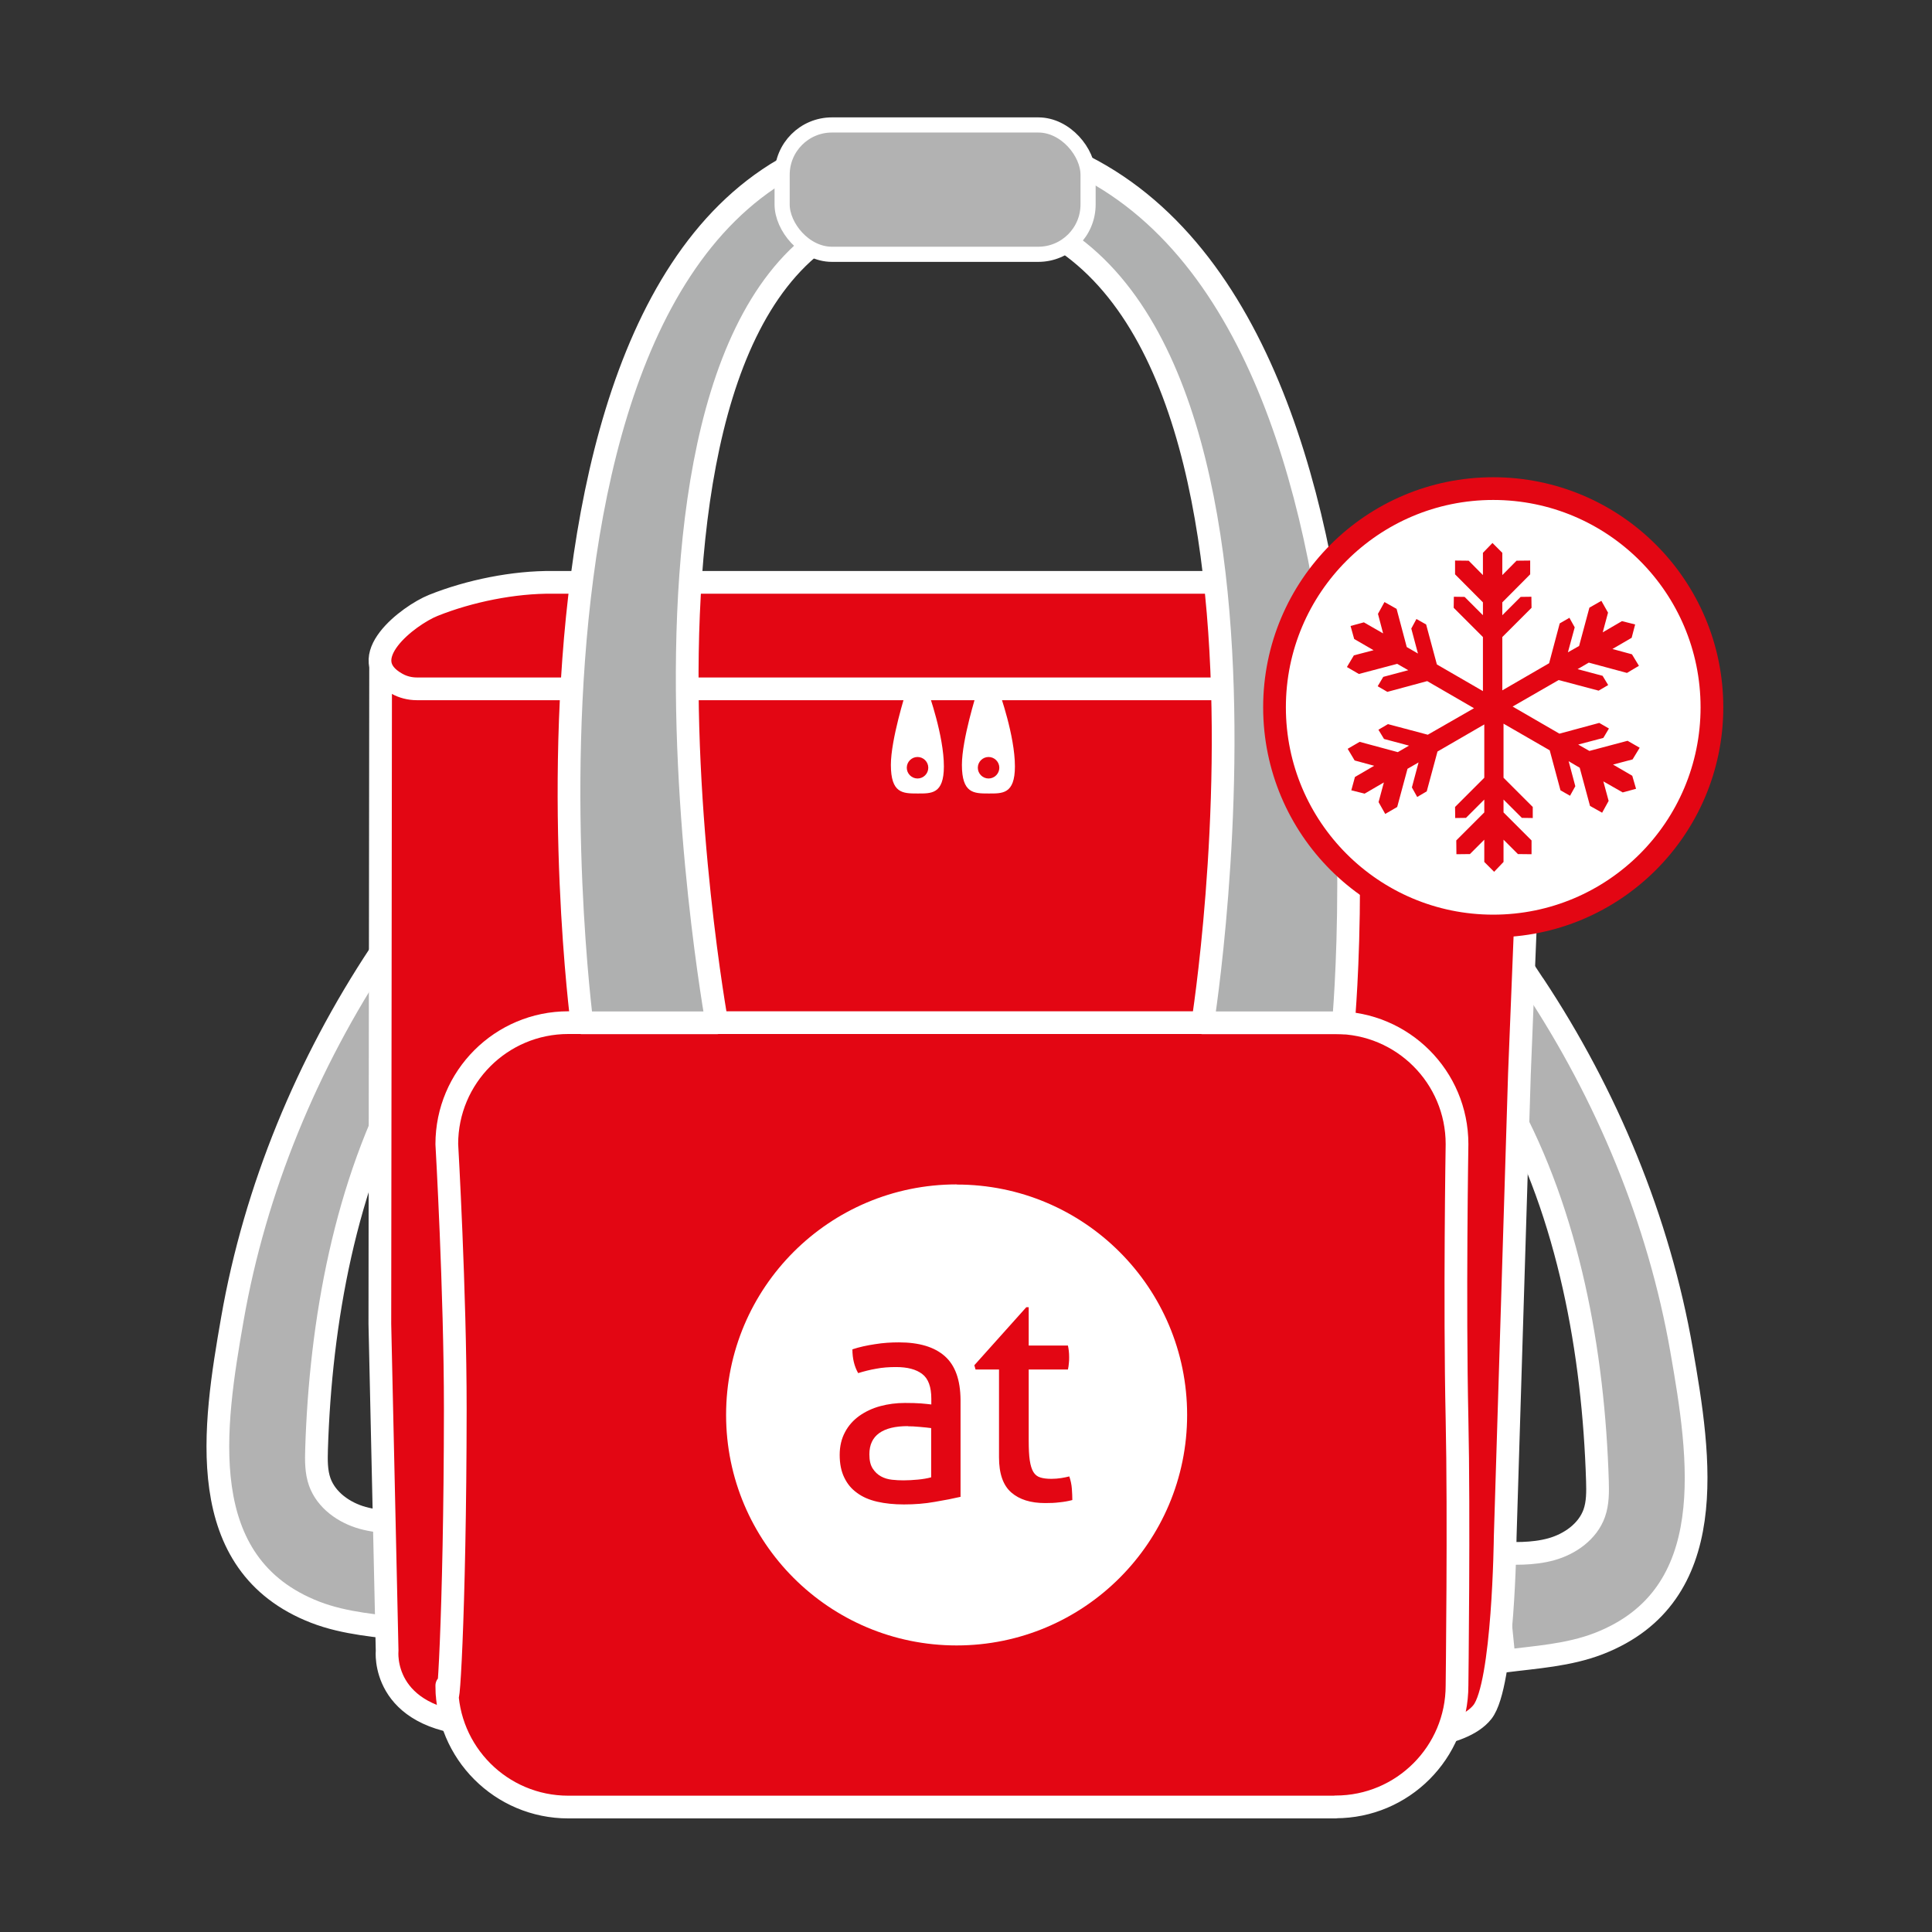 <?xml version="1.0" encoding="UTF-8"?>
<svg xmlns="http://www.w3.org/2000/svg" id="Ebene_2" data-name="Ebene 2" viewBox="0 0 127.56 127.56">
  <rect x="0" y="0" width="127.56" height="127.56" fill="#333333" stroke="none"/>
  <defs>
    <style>
      .cls-1, .cls-2, .cls-3, .cls-4 {
        stroke: #fff;
      }

      .cls-1, .cls-2, .cls-4, .cls-5 {
        stroke-linecap: round;
        stroke-linejoin: round;
        stroke-width: 1.5px;
      }

      .cls-1, .cls-3 {
        fill: #b2b2b2;
      }

      .cls-6, .cls-7 {
        stroke-width: 0px;
      }

      .cls-6, .cls-4 {
        fill: #e30613;
      }

      .cls-2 {
        fill: #afb0b0;
      }

      .cls-3 {
        stroke-miterlimit: 10;
      }

      .cls-7, .cls-5 {
        fill: #fff;
      }

      .cls-5 {
        stroke: #e30613;
      }
    </style>
  </defs>
  <path class="cls-1" d="M25.09,62.96c-4.79,7.23-8.25,15.52-9.75,24.14-1.23,7.04-2.67,16.19,5.48,19.35,2,.77,4.13.89,6.23,1.16.24-2.39.48-4.77.72-7.16-1.28.06-2.59.11-3.82-.23s-2.41-1.17-2.84-2.38c-.24-.68-.23-1.42-.21-2.13.26-8.43,1.89-17.54,6.01-24.99l.25-10.88-2.07,3.13Z"/>
  <path class="cls-1" d="M101.28,65.03c4.79,7.23,8.25,15.52,9.75,24.14,1.23,7.04,2.67,16.19-5.48,19.35-2,.77-4.13.89-6.23,1.16l-.72-7.16c1.28.06,2.59.11,3.82-.23s2.41-1.17,2.84-2.38c.24-.68.23-1.42.21-2.13-.26-8.43-1.89-17.54-6.01-24.99,0,0-.25-10.88-.25-10.88l2.07,3.13Z"/>
  <path class="cls-4" d="M25.13,43.9l-.05,43.51.48,21.58s-.47,4.5,6,4.88c6.47.38,60.6.94,60.6.94,0,0,4.32,0,5.72-1.78s1.5-11.54,1.5-11.54l.94-30.58.84-20.93v-6.11"/>
  <path class="cls-7" d="M66,45.74h-1.51s-.98,3.08-.98,4.76c0,1.88.78,1.89,1.75,1.89.91,0,1.75.06,1.75-1.79,0-2.03-1.02-4.87-1.02-4.87ZM65.27,51.4c-.39,0-.71-.32-.71-.71s.32-.71.71-.71.71.32.71.71-.32.71-.71.71Z"/>
  <path class="cls-7" d="M61.31,45.74h-1.51s-.98,3.08-.98,4.76c0,1.88.78,1.89,1.75,1.89.91,0,1.75.06,1.75-1.79,0-2.03-1.02-4.87-1.02-4.87ZM60.58,51.4c-.39,0-.71-.32-.71-.71s.32-.71.71-.71.71.32.71.71-.32.71-.71.71Z"/>
  <path class="cls-4" d="M98.75,45.48H27.52c-.47,0-.92-.12-1.3-.33-3.01-1.66.75-4.52,2.39-5.18,2.37-.95,5.32-1.55,7.88-1.52,0,0,50.89,0,50.89,0,1.72,0,4.82.13,6.38.56,2.21.62,4.15,1.32,6.13,2.56,1.07.67,1.88,1.88.88,3.01-.5.55-1.22.9-2.02.9Z"/>
  <path class="cls-4" d="M88.18,119.31h-50.66c-4.43,0-8.02-3.59-8.02-8.02.03,3.15.55-4.65.56-18.25,0-7.79-.56-17.5-.56-17.5,0-4.43,3.59-8.02,8.02-8.02h50.66c4.43,0,8.02,3.59,8.02,8.02,0,0-.17,10.37,0,18.15.14,6.3,0,17.59,0,17.59,0,4.43-3.59,8.02-8.02,8.02Z"/>
  <path class="cls-2" d="M38.42,67.53S30.72,8.52,61.63,8.69c32.52.18,27.07,58.84,27.07,58.84h-9.29s8.63-54.25-17.78-54.09c-24.06.15-14.3,54.09-14.3,54.09h-8.91Z"/>
  <g>
    <path class="cls-7" d="M63.16,78.2c-8.4,0-15.22,6.81-15.22,15.22,0,8.4,6.81,15.22,15.22,15.22,8.41,0,15.22-6.82,15.22-15.22,0-8.4-6.81-15.22-15.22-15.21ZM63.41,98.83c-.47.11-1.03.22-1.69.33-.66.12-1.34.17-2.04.17-.65,0-1.24-.06-1.76-.18-.52-.12-.97-.31-1.33-.58-.37-.26-.65-.6-.85-1.02-.2-.41-.3-.91-.3-1.49,0-.57.12-1.07.35-1.5.23-.44.55-.79.95-1.08.4-.28.86-.5,1.38-.64.52-.14,1.06-.21,1.63-.21.43,0,.77.01,1.05.03.27.02.5.05.69.07v-.38c0-.78-.2-1.33-.6-1.63-.4-.31-.98-.46-1.73-.46-.46,0-.9.03-1.31.11-.41.07-.8.17-1.19.29-.25-.44-.38-.96-.38-1.57.45-.15.95-.26,1.49-.34.55-.09,1.07-.12,1.58-.12,1.33,0,2.34.3,3.03.91.69.61,1.03,1.57,1.04,2.9v6.4ZM69.95,99.19c-.29.04-.61.05-.94.05-.96,0-1.7-.23-2.24-.7-.54-.47-.81-1.24-.81-2.32v-5.8s-1.55,0-1.55,0l-.08-.28,3.43-3.83h.16s0,2.53,0,2.53h2.59c.05.23.08.48.08.76,0,.15,0,.29-.02.42-.01.14-.03.27-.06.4h-2.59s0,4.67,0,4.67c0,.56.02,1,.07,1.33.05.33.13.59.24.77.11.18.26.3.46.36.19.06.43.09.73.09.23,0,.44-.02.64-.05.2-.03.38-.07.54-.11.09.26.15.54.17.82.02.28.03.52.03.74-.26.07-.54.12-.84.15Z"/>
    <path class="cls-7" d="M59.94,94.16c-.83,0-1.45.15-1.89.46-.43.31-.65.77-.65,1.4,0,.4.07.71.22.94.15.23.33.4.55.52.22.12.46.19.73.22.26.03.52.04.76.04.3,0,.62-.02.95-.05.32-.03.61-.08.87-.15v-3.25c-.2-.03-.45-.05-.76-.08-.3-.03-.56-.04-.78-.04Z"/>
  </g>
  <rect class="cls-3" x="51.64" y="8.25" width="20.2" height="8.54" rx="3.29" ry="3.29"/>
  <circle class="cls-5" cx="98.59" cy="46.7" r="14.44"/>
  <polygon class="cls-6" points="98.65 57.56 99.27 56.91 99.27 55.44 100.22 56.39 101.12 56.4 101.12 55.49 99.27 53.64 99.27 52.79 100.48 54 101.2 54.01 101.2 53.28 99.27 51.35 99.27 47.78 102.32 49.54 103.03 52.18 103.66 52.54 104.01 51.91 103.57 50.26 104.3 50.69 104.98 53.21 105.78 53.66 106.21 52.88 105.86 51.59 107.14 52.32 108.02 52.08 107.77 51.22 106.5 50.48 107.79 50.14 108.26 49.37 107.46 48.91 104.94 49.58 104.2 49.16 105.86 48.72 106.23 48.1 105.59 47.73 102.96 48.44 99.87 46.65 102.91 44.9 105.55 45.6 106.18 45.23 105.81 44.62 104.16 44.18 104.9 43.75 107.42 44.43 108.21 43.96 107.75 43.2 106.46 42.85 107.73 42.11 107.96 41.23 107.09 41.01 105.82 41.75 106.17 40.45 105.73 39.67 104.94 40.12 104.26 42.65 103.52 43.07 103.97 41.42 103.62 40.79 102.98 41.16 102.28 43.79 99.19 45.58 99.19 42.06 101.12 40.13 101.11 39.4 100.4 39.41 99.19 40.62 99.19 39.77 101.03 37.92 101.03 37.01 100.13 37.02 99.19 37.97 99.19 36.5 98.54 35.85 97.91 36.5 97.91 37.97 96.97 37.02 96.07 37.01 96.07 37.92 97.91 39.77 97.91 40.62 96.7 39.41 95.99 39.4 95.98 40.13 97.91 42.06 97.91 45.63 94.87 43.87 94.16 41.23 93.52 40.87 93.18 41.5 93.62 43.15 92.88 42.72 92.21 40.2 91.41 39.75 90.98 40.53 91.32 41.82 90.05 41.09 89.17 41.33 89.41 42.19 90.69 42.93 89.39 43.27 88.93 44.04 89.72 44.5 92.25 43.83 92.98 44.25 91.33 44.69 90.96 45.31 91.6 45.68 94.23 44.97 97.32 46.76 94.27 48.51 91.64 47.81 91.01 48.18 91.38 48.79 93.03 49.23 92.29 49.66 89.77 48.98 88.98 49.44 89.44 50.21 90.73 50.56 89.46 51.3 89.22 52.18 90.1 52.4 91.37 51.66 91.02 52.96 91.46 53.74 92.25 53.28 92.93 50.76 93.66 50.34 93.22 51.99 93.57 52.62 94.2 52.25 94.91 49.62 98 47.83 98 51.35 96.07 53.28 96.08 54.01 96.79 54 98 52.79 98 53.64 96.15 55.49 96.16 56.4 97.05 56.39 98 55.44 98 56.91 98.65 57.56"/>
</svg>
